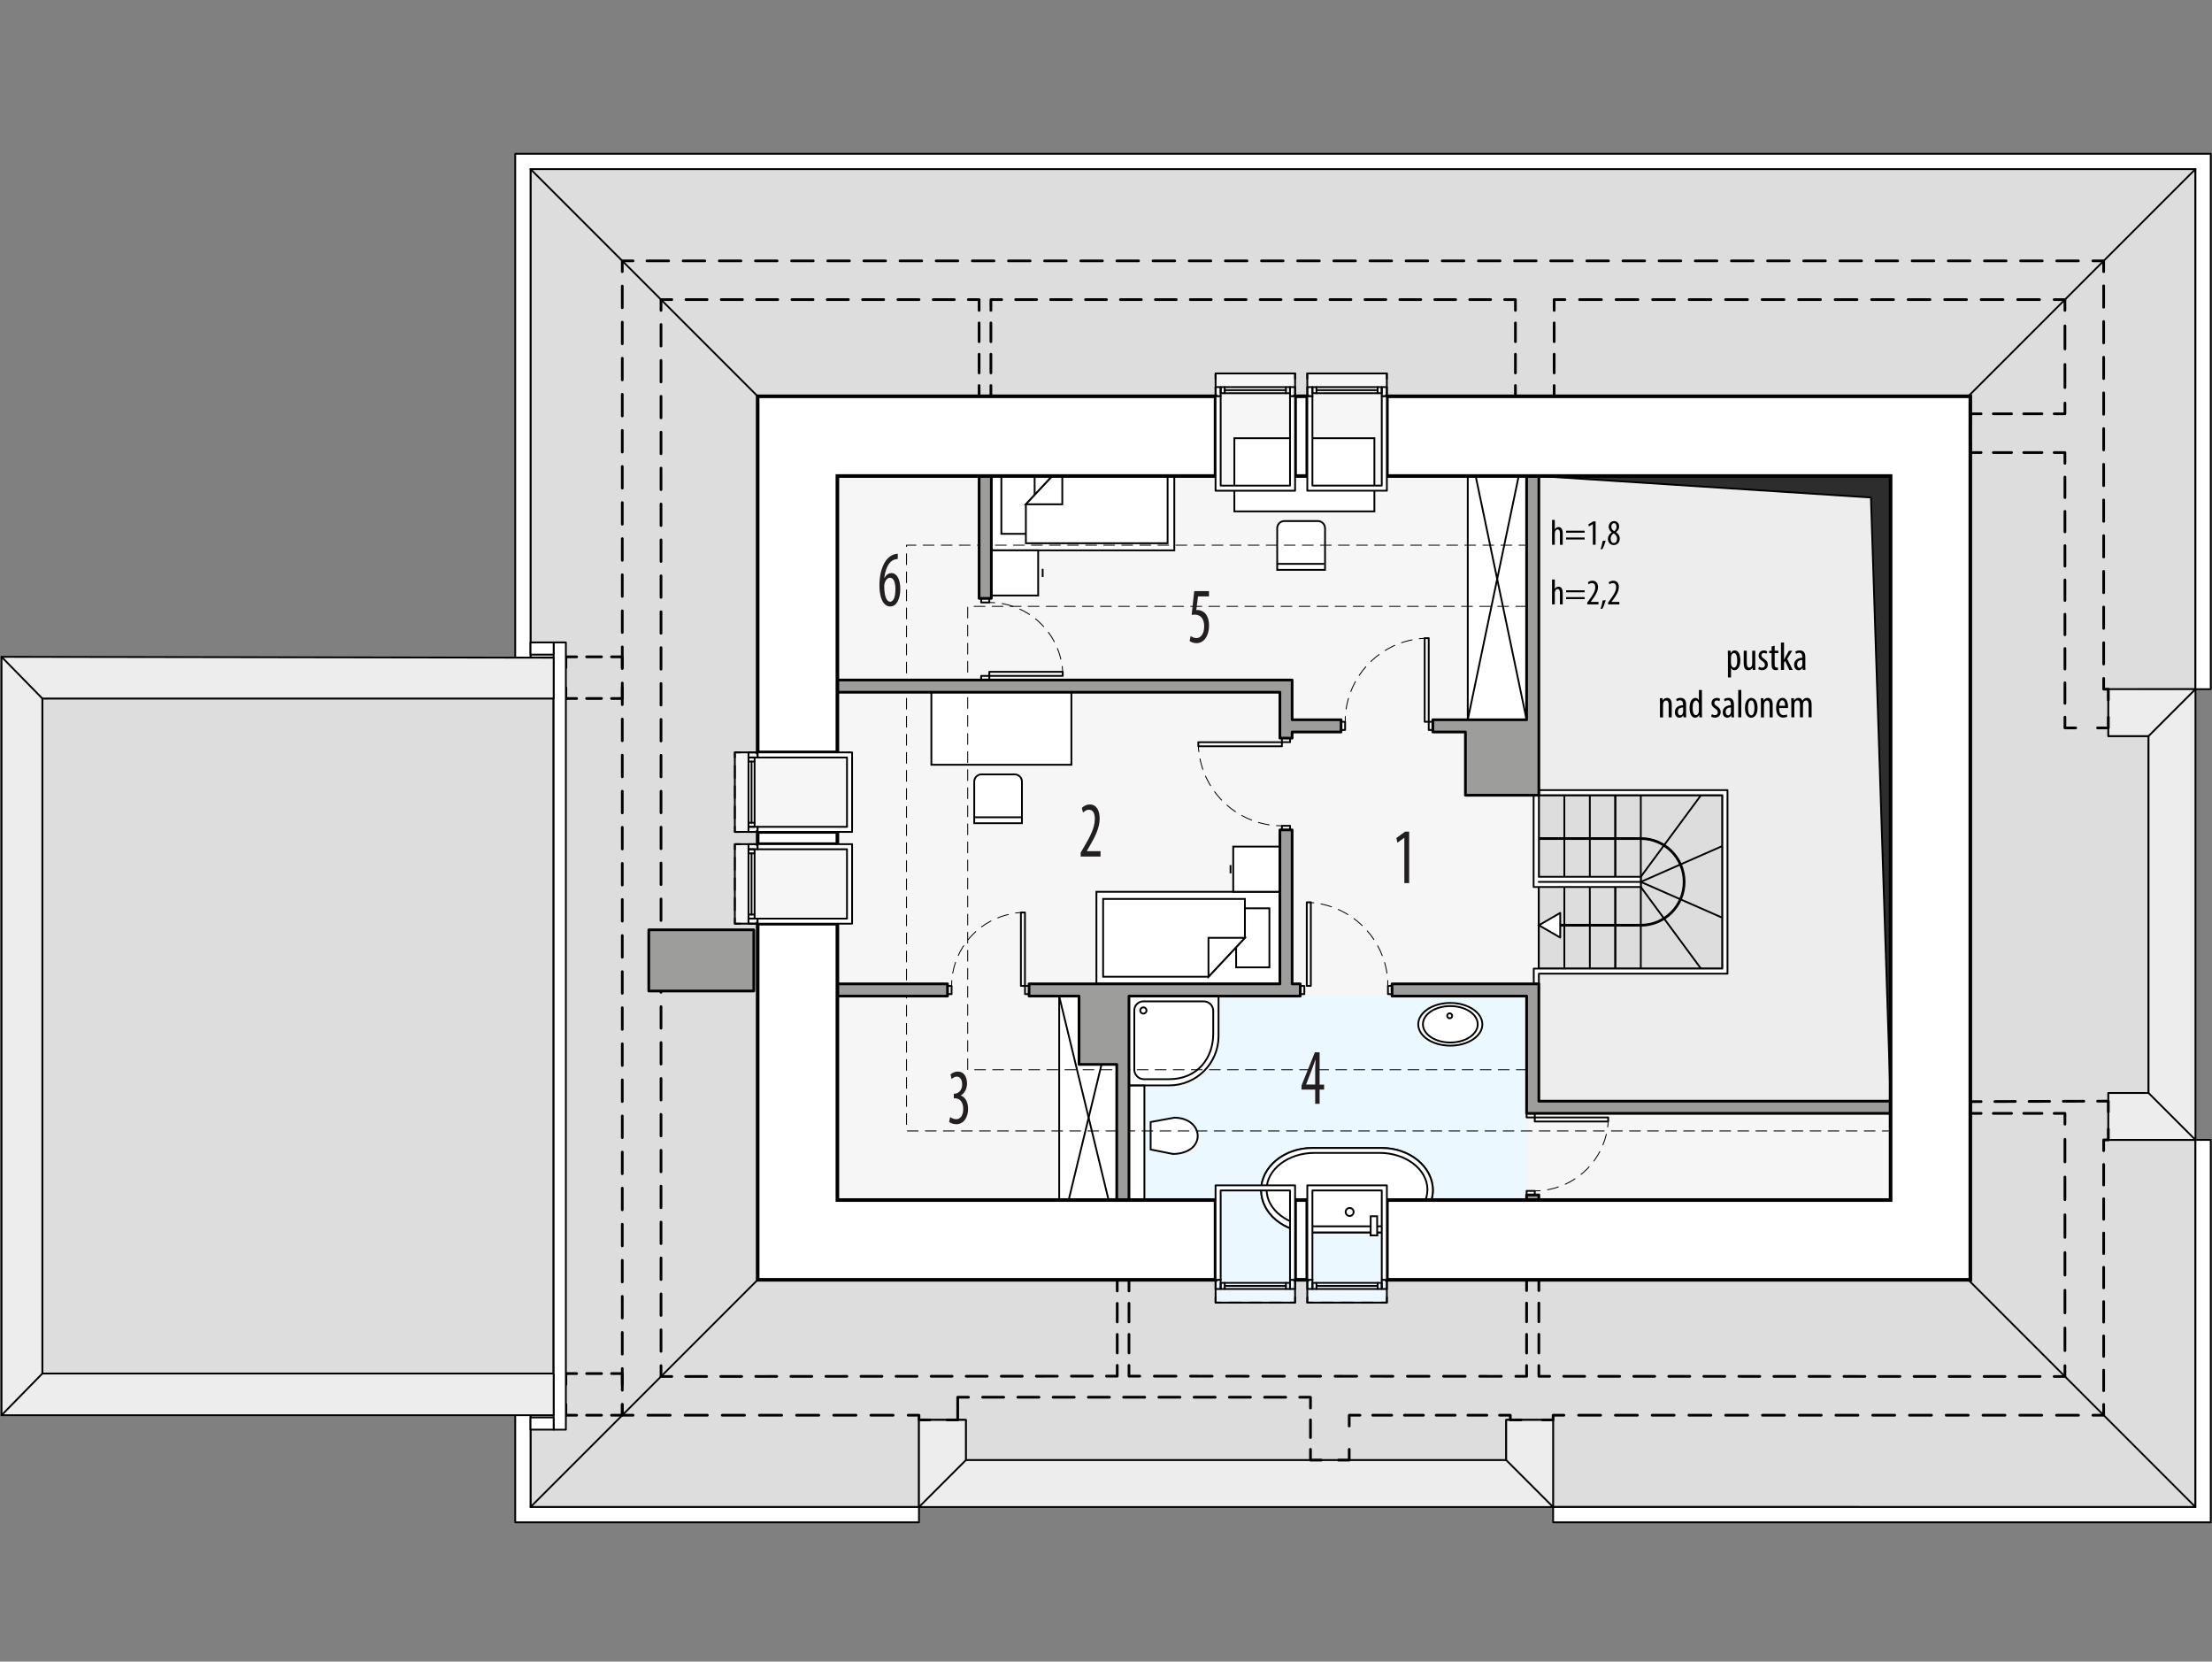 <?xml version="1.0" encoding="UTF-8"?><svg id="a" xmlns="http://www.w3.org/2000/svg" viewBox="0 0 615 461.87"><rect x="0" y="0" width="615" height="461.87" fill="#808080" stroke="none"/><rect x="11.77" y="194.16" width="142.16" height="187.65" style="fill:#ddd; stroke:#000; stroke-linecap:round; stroke-linejoin:round; stroke-width:.5px;"/><polygon points="574.11 382.38 183.78 382.38 183.78 83.28 427.72 83.28 427.85 306.09 574.11 306.13 574.11 382.38" style="fill:#f6f6f6; stroke:#000; stroke-linecap:round; stroke-linejoin:round; stroke-width:.5px;"/><rect x="313.89" y="276.89" width="110.55" height="105.66" style="fill:#ebf8ff; stroke-width:0px;"/><polygon points="427.85 132.33 427.85 305.95 525.64 305.95 520.17 138.29 427.85 132.33" style="fill:#ededed; stroke-width:0px;"/><polygon points="427.85 132.32 427.85 132.33 520.17 138.29 525.64 305.95 525.64 132.32 427.85 132.32" style="fill:#2d2d2d; stroke:#000; stroke-miterlimit:10; stroke-width:.5px;"/><path d="M610.4,191.57V47H147.5v135.82h6.43v210.33h-6.43v25.76h108v-24.22h13v11.18h150.27v-11.18h13v24.22h178.63v-102.05h-24.22v-13h11.18v-99.25h-11.18v-13l24.22-.04ZM547.81,355.75h-162.23v6.34h-22.11v-6.34h-3.4v6.34h-22.1v-6.34h-127.32v-99h-6.34v-22.1h6.34v-3.4h-6.34v-22.11h6.34v-99h127.32v-6.34h22.1v6.34h3.4v-6.34h22.11v6.34h162.23v245.61Z" style="fill:#ddd; stroke:#000; stroke-linecap:round; stroke-linejoin:round; stroke-width:.5px;"/><rect x="275.49" y="127.38" width="51" height="25.6" style="fill:#fff; stroke:#000; stroke-miterlimit:22.93; stroke-width:.5px;"/><rect x="278.41" y="131.97" width="9.25" height="16.42" style="fill:#fff; stroke:#000; stroke-miterlimit:22.93; stroke-width:.5px;"/><polygon points="295.35 129.37 285.22 140.18 285.22 151 324.63 151 324.63 129.37 295.35 129.37" style="fill:#fff; fill-rule:evenodd; stroke:#000; stroke-miterlimit:22.93; stroke-width:.5px;"/><polygon points="295.35 129.36 295.35 140.18 285.22 140.18 295.35 129.36" style="fill:#fff; fill-rule:evenodd; stroke:#000; stroke-miterlimit:22.93; stroke-width:.5px;"/><rect x="275.49" y="152.98" width="13.15" height="12.55" style="fill:#fff; stroke:#000; stroke-miterlimit:22.93; stroke-width:.5px;"/><line x1="289.89" y1="158.12" x2="289.89" y2="160.4" style="fill:none; stroke:#000; stroke-miterlimit:22.93; stroke-width:.5px;"/><rect x="304.84" y="247.89" width="51" height="25.6" style="fill:#fff; stroke:#000; stroke-miterlimit:22.93; stroke-width:.5px;"/><rect x="343.68" y="252.48" width="9.25" height="16.42" style="fill:#fff; stroke:#000; stroke-miterlimit:22.93; stroke-width:.5px;"/><polygon points="335.99 271.5 346.12 260.69 346.12 249.88 306.7 249.88 306.7 271.5 335.99 271.5" style="fill:#fff; fill-rule:evenodd; stroke:#000; stroke-miterlimit:22.93; stroke-width:.5px;"/><polygon points="335.99 271.51 335.99 260.69 346.12 260.69 335.99 271.51" style="fill:#fff; fill-rule:evenodd; stroke:#000; stroke-miterlimit:22.93; stroke-width:.5px;"/><rect x="342.87" y="235.33" width="12.97" height="12.55" style="fill:#fff; stroke:#000; stroke-miterlimit:22.93; stroke-width:.5px;"/><line x1="342.12" y1="242.75" x2="342.12" y2="240.47" style="fill:none; stroke:#000; stroke-miterlimit:22.93; stroke-width:.5px;"/><rect x="343.19" y="121.81" width="38.93" height="20.34" style="fill:#fff; stroke:#000; stroke-miterlimit:10; stroke-width:.5px;"/><path d="M356.97,144.84h9.59c1.04.08,1.84.96,1.84,2v11.56h-13.3v-11.52c-.02-1.07.8-1.97,1.87-2.04Z" style="fill:#fff; fill-rule:evenodd; stroke:#000; stroke-miterlimit:22.93; stroke-width:.5px;"/><line x1="354.94" y1="156.74" x2="368.2" y2="156.74" style="fill:none; stroke:#000; stroke-miterlimit:22.93; stroke-width:.5px;"/><rect x="258.95" y="192.24" width="38.93" height="20.34" style="fill:#fff; stroke:#000; stroke-miterlimit:10; stroke-width:.5px;"/><path d="M272.71,215.27h9.59c1.04.09,1.83.96,1.83,2v11.56h-13.26v-11.52c-.02-1.06.78-1.96,1.84-2.04Z" style="fill:#fff; fill-rule:evenodd; stroke:#000; stroke-miterlimit:22.93; stroke-width:.5px;"/><line x1="270.7" y1="227.18" x2="283.96" y2="227.18" style="fill:none; stroke:#000; stroke-miterlimit:22.93; stroke-width:.5px;"/><path d="M364.84,319.11h19.33c7.82,0,14.2,5.28,14.2,11.73h0c0,6.45-6.38,11.73-14.2,11.73h-19.33c-7.82,0-14.2-5.28-14.2-11.73h0c0-6.45,6.38-11.73,14.2-11.73Z" style="fill:#fff; fill-rule:evenodd; stroke:#000; stroke-miterlimit:22.93; stroke-width:.5px;"/><path d="M365.45,320.47h18.12c7.31,0,13.3,4.6,13.3,10.21h0c0,5.61-6,10.2-13.3,10.2h-18.12c-7.32,0-13.3-4.59-13.3-10.2h0c0-5.61,5.98-10.21,13.3-10.21Z" style="fill:#fff; fill-rule:evenodd; stroke:#000; stroke-miterlimit:22.93; stroke-width:.5px;"/><path d="M375.25,338c.61,0,1.11-.51,1.1-1.12,0-.61-.51-1.11-1.12-1.1-.61,0-1.1.5-1.1,1.11,0,.61.5,1.11,1.11,1.11,0,0,0,0,.01,0Z" style="fill:#fff; fill-rule:evenodd; stroke:#000; stroke-miterlimit:22.93; stroke-width:.5px;"/><rect x="381.09" y="338.08" width="1.8" height="5.32" style="fill:#fff; stroke:#000; stroke-miterlimit:22.93; stroke-width:.5px;"/><path d="M403.23,290.66c4.92,0,8.91-2.66,8.91-5.93s-4-5.94-8.91-5.94-8.92,2.66-8.92,5.94,3.99,5.93,8.92,5.93Z" style="fill:#fff; fill-rule:evenodd; stroke:#000; stroke-miterlimit:22.93; stroke-width:.5px;"/><path d="M403.22,289.79c4.22,0,7.63-2.26,7.63-5.07s-3.41-5.06-7.63-5.06-7.61,2.27-7.61,5.06,3.41,5.07,7.61,5.07Z" style="fill:#fff; fill-rule:evenodd; stroke:#000; stroke-miterlimit:22.93; stroke-width:.5px;"/><path d="M403.04,283.07c.39,0,.7-.3.71-.69,0-.39-.3-.7-.69-.71-.39,0-.7.3-.71.69,0,0,0,0,0,0,0,.38.31.69.69.7Z" style="fill:#fff; fill-rule:evenodd; stroke:#000; stroke-miterlimit:22.93; stroke-width:.5px;"/><rect x="408.08" y="121.81" width="16.36" height="78.26" style="fill:#fff; stroke:#000; stroke-miterlimit:22.93; stroke-width:.5px;"/><line x1="408.08" y1="121.81" x2="424.44" y2="200.07" style="fill:none; stroke:#000; stroke-miterlimit:22.93; stroke-width:.5px;"/><line x1="424.44" y1="121.81" x2="408.08" y2="200.07" style="fill:none; stroke:#000; stroke-miterlimit:22.93; stroke-width:.5px;"/><rect x="294.49" y="276.94" width="16.36" height="67.48" style="fill:#fff; stroke:#000; stroke-miterlimit:22.93; stroke-width:.5px;"/><line x1="294.49" y1="276.94" x2="310.85" y2="344.42" style="fill:none; stroke:#000; stroke-miterlimit:22.93; stroke-width:.5px;"/><line x1="310.85" y1="276.94" x2="294.49" y2="344.42" style="fill:none; stroke:#000; stroke-miterlimit:22.93; stroke-width:.5px;"/><path d="M338.79,276.89h-24.9v24.82h11.08c7.57.06,13.76-6.03,13.82-13.6,0-.04,0-.07,0-.11v-11.11Z" style="fill:#fff; fill-rule:evenodd; stroke:#000; stroke-miterlimit:22.93; stroke-width:.5px;"/><path d="M315.37,297.05v-16.05c-.07-1.4,1-2.58,2.4-2.65.11,0,.22,0,.33,0h16.48c1.45-.06,2.67,1.08,2.73,2.53,0,.04,0,.08,0,.12v6.43c0,6.43-4.13,12.57-12.34,12.56h-6.87c-1.49.02-2.72-1.17-2.74-2.66,0-.09,0-.19.01-.28Z" style="fill:#fff; fill-rule:evenodd; stroke:#000; stroke-miterlimit:22.93; stroke-width:.5px;"/><path d="M317.9,280c-.49,0-.88.38-.89.87,0,.49.38.88.87.89s.88-.38.89-.87c0,0,0,0,0,0,0-.48-.38-.87-.86-.88,0,0,0,0-.01,0Z" style="fill:#fff; fill-rule:evenodd; stroke:#000; stroke-miterlimit:22.93; stroke-width:.5px;"/><path d="M326.11,320.77l-6.2-1.24v-7.64l6.6-1.21c8.39.09,9.05,9.94-.4,10.09Z" style="fill:#fff; fill-rule:evenodd; stroke:#000; stroke-miterlimit:10; stroke-width:.5px;"/><rect x="313.89" y="301.76" width="4.29" height="42.44" style="fill:#fff; stroke:#000; stroke-miterlimit:10; stroke-width:.5px;"/><path d="M364.84,319.11h19.33c7.82,0,14.2,5.28,14.2,11.73h0c0,6.45-6.38,11.73-14.2,11.73h-19.33c-7.82,0-14.2-5.28-14.2-11.73h0c0-6.45,6.38-11.73,14.2-11.73Z" style="fill:#fff; fill-rule:evenodd; stroke:#000; stroke-miterlimit:22.93; stroke-width:.5px;"/><path d="M365.45,320.47h18.12c7.31,0,13.3,4.6,13.3,10.21h0c0,5.61-6,10.2-13.3,10.2h-18.12c-7.32,0-13.3-4.59-13.3-10.2h0c0-5.61,5.98-10.21,13.3-10.21Z" style="fill:#fff; fill-rule:evenodd; stroke:#000; stroke-miterlimit:22.93; stroke-width:.5px;"/><path d="M375.25,338c.61,0,1.11-.51,1.1-1.12,0-.61-.51-1.11-1.12-1.1-.61,0-1.1.5-1.1,1.11,0,.61.5,1.11,1.11,1.11,0,0,0,0,.01,0Z" style="fill:#fff; fill-rule:evenodd; stroke:#000; stroke-miterlimit:22.93; stroke-width:.5px;"/><rect x="381.09" y="338.08" width="1.8" height="5.32" style="fill:#fff; stroke:#000; stroke-miterlimit:22.93; stroke-width:.5px;"/><polygon points="418.77 394.69 418.77 405.87 268.54 405.87 268.54 394.69 255.5 394.69 255.5 418.91 431.81 418.91 431.81 394.69 418.77 394.69" style="fill:#ededed; stroke:#000; stroke-linecap:round; stroke-linejoin:round; stroke-width:.5px;"/><polygon points="586.18 204.61 597.36 204.61 597.36 303.82 586.18 303.82 586.18 316.86 610.4 316.86 610.4 191.57 586.18 191.57 586.18 204.61" style="fill:#ededed; stroke:#000; stroke-linecap:round; stroke-linejoin:round; stroke-width:.5px;"/><rect x="424.44" y="309.49" width="2.27" height="1.13" style="fill:none; stroke:#000; stroke-linecap:round; stroke-linejoin:round; stroke-width:.5px;"/><rect x="424.44" y="331.03" width="2.27" height="1.13" style="fill:none; stroke:#000; stroke-linecap:round; stroke-linejoin:round; stroke-width:.5px;"/><rect x="426.71" y="310.62" width="20.41" height="1.13" style="fill:none; stroke:#000; stroke-linecap:round; stroke-linejoin:round; stroke-width:.5px;"/><path d="M447.12,311.76c0,.5-.08,1-.14,1.49" style="fill:none; stroke:#000; stroke-linecap:round; stroke-linejoin:round; stroke-width:.25px;"/><path d="M446.61,315.29c-1.98,8.31-8.9,14.52-17.37,15.58" style="fill:none; stroke:#000; stroke-dasharray:0 0 3.1 2.07; stroke-linecap:round; stroke-linejoin:round; stroke-width:.25px;"/><path d="M428.21,331h-1.5" style="fill:none; stroke:#000; stroke-linecap:round; stroke-linejoin:round; stroke-width:.25px;"/><rect x="272.79" y="187.88" width="2.27" height="1.13" style="fill:none; stroke:#000; stroke-linecap:round; stroke-linejoin:round; stroke-width:.5px;"/><rect x="272.79" y="166.34" width="2.27" height="1.13" style="fill:none; stroke:#000; stroke-linecap:round; stroke-linejoin:round; stroke-width:.5px;"/><rect x="275.06" y="186.75" width="20.41" height="1.13" style="fill:none; stroke:#000; stroke-linecap:round; stroke-linejoin:round; stroke-width:.5px;"/><path d="M275.06,167.47c.5,0,1,.02,1.5.06" style="fill:none; stroke:#000; stroke-linecap:round; stroke-linejoin:round; stroke-width:.25px;"/><path d="M278.61,167.78c8.41,1.5,15,8.05,16.55,16.45" style="fill:none; stroke:#000; stroke-dasharray:0 0 3.1 2.07; stroke-linecap:round; stroke-linejoin:round; stroke-width:.25px;"/><path d="M295.33,185.25c.06.5.11,1,.14,1.5" style="fill:none; stroke:#000; stroke-linecap:round; stroke-linejoin:round; stroke-width:.25px;"/><line x1="516.85" y1="418.91" x2="431.81" y2="418.91" style="fill:none; stroke:#000; stroke-linecap:round; stroke-linejoin:round; stroke-width:.5px;"/><rect x="356.41" y="205.17" width="2.27" height="1.13" style="fill:none; stroke:#000; stroke-linecap:round; stroke-linejoin:round; stroke-width:.5px;"/><rect x="356.41" y="229.55" width="2.27" height="1.13" style="fill:none; stroke:#000; stroke-linecap:round; stroke-linejoin:round; stroke-width:.5px;"/><rect x="333.17" y="206.31" width="23.24" height="1.13" style="fill:none; stroke:#000; stroke-linecap:round; stroke-linejoin:round; stroke-width:.5px;"/><path d="M333.2,207.44c0,.5.04,1,.12,1.5" style="fill:none; stroke:#000; stroke-linecap:round; stroke-linejoin:round; stroke-width:.25px;"/><path d="M333.63,210.93c2.02,9.92,10.21,17.39,20.27,18.49" style="fill:none; stroke:#000; stroke-dasharray:0 0 3.03 2.02; stroke-linecap:round; stroke-linejoin:round; stroke-width:.25px;"/><path d="M354.91,229.5c.5,0,1,.05,1.5.05" style="fill:none; stroke:#000; stroke-linecap:round; stroke-linejoin:round; stroke-width:.25px;"/><rect x="397.23" y="200.64" width="1.13" height="2.27" style="fill:none; stroke:#000; stroke-linecap:round; stroke-linejoin:round; stroke-width:.5px;"/><rect x="372.85" y="200.64" width="1.13" height="2.27" style="fill:none; stroke:#000; stroke-linecap:round; stroke-linejoin:round; stroke-width:.5px;"/><rect x="396.1" y="177.39" width="1.13" height="23.24" style="fill:none; stroke:#000; stroke-linecap:round; stroke-linejoin:round; stroke-width:.5px;"/><path d="M396.1,177.42l-1.5.12" style="fill:none; stroke:#000; stroke-linecap:round; stroke-linejoin:round; stroke-width:.25px;"/><path d="M392.6,177.86c-9.91,2.02-17.39,10.21-18.48,20.27" style="fill:none; stroke:#000; stroke-dasharray:0 0 3.03 2.02; stroke-linecap:round; stroke-linejoin:round; stroke-width:.25px;"/><path d="M374.03,199.14v1.5" style="fill:none; stroke:#000; stroke-linecap:round; stroke-linejoin:round; stroke-width:.25px;"/><rect x="361.51" y="274.06" width="1.13" height="2.27" style="fill:none; stroke:#000; stroke-linecap:round; stroke-linejoin:round; stroke-width:.5px;"/><rect x="385.89" y="274.06" width="1.13" height="2.27" style="fill:none; stroke:#000; stroke-linecap:round; stroke-linejoin:round; stroke-width:.5px;"/><rect x="363.32" y="250.81" width="1.13" height="23.24" style="fill:none; stroke:#000; stroke-linecap:round; stroke-linejoin:round; stroke-width:.5px;"/><path d="M363.78,250.84c.5,0,1,.04,1.5.12" style="fill:none; stroke:#000; stroke-linecap:round; stroke-linejoin:round; stroke-width:.25px;"/><path d="M367.28,251.27c9.91,2.03,17.38,10.22,18.48,20.28" style="fill:none; stroke:#000; stroke-dasharray:0 0 3.03 2.02; stroke-linecap:round; stroke-linejoin:round; stroke-width:.25px;"/><path d="M385.84,272.56v1.5" style="fill:none; stroke:#000; stroke-linecap:round; stroke-linejoin:round; stroke-width:.25px;"/><rect x="284.98" y="274.06" width="1.13" height="2.27" style="fill:none; stroke:#000; stroke-linecap:round; stroke-linejoin:round; stroke-width:.5px;"/><rect x="263.44" y="274.06" width="1.13" height="2.27" style="fill:none; stroke:#000; stroke-linecap:round; stroke-linejoin:round; stroke-width:.5px;"/><rect x="283.84" y="253.65" width="1.13" height="20.41" style="fill:none; stroke:#000; stroke-linecap:round; stroke-linejoin:round; stroke-width:.5px;"/><path d="M264.57,274.06c0-.51.02-1.01.06-1.5" style="fill:none; stroke:#000; stroke-linecap:round; stroke-linejoin:round; stroke-width:.25px;"/><path d="M264.88,270.5c1.52-8.39,8.07-14.96,16.45-16.5" style="fill:none; stroke:#000; stroke-dasharray:0 0 3.1 2.07; stroke-linecap:round; stroke-linejoin:round; stroke-width:.25px;"/><path d="M282.35,253.79c.49-.07,1-.11,1.49-.14" style="fill:none; stroke:#000; stroke-linecap:round; stroke-linejoin:round; stroke-width:.25px;"/><rect x="427.84" y="221.05" width="51.02" height="48.19" style="fill:#ddd; stroke:#000; stroke-linecap:round; stroke-linejoin:round; stroke-width:.5px;"/><line x1="449.1" y1="221.05" x2="449.1" y2="245.14" style="fill:none; stroke:#000; stroke-linecap:round; stroke-linejoin:round; stroke-width:.5px;"/><line x1="449.1" y1="269.24" x2="449.1" y2="245.14" style="fill:none; stroke:#000; stroke-linecap:round; stroke-linejoin:round; stroke-width:.5px;"/><line x1="434.93" y1="221.05" x2="434.93" y2="245.14" style="fill:none; stroke:#000; stroke-linecap:round; stroke-linejoin:round; stroke-width:.5px;"/><line x1="442.02" y1="221.05" x2="442.02" y2="245.14" style="fill:none; stroke:#000; stroke-linecap:round; stroke-linejoin:round; stroke-width:.5px;"/><line x1="449.1" y1="221.05" x2="449.1" y2="245.14" style="fill:none; stroke:#000; stroke-linecap:round; stroke-linejoin:round; stroke-width:.5px;"/><line x1="456.19" y1="221.05" x2="456.19" y2="245.14" style="fill:none; stroke:#000; stroke-linecap:round; stroke-linejoin:round; stroke-width:.5px;"/><line x1="434.93" y1="269.24" x2="434.93" y2="245.14" style="fill:none; stroke:#000; stroke-linecap:round; stroke-linejoin:round; stroke-width:.5px;"/><line x1="442.02" y1="269.24" x2="442.02" y2="245.14" style="fill:none; stroke:#000; stroke-linecap:round; stroke-linejoin:round; stroke-width:.5px;"/><line x1="449.1" y1="269.24" x2="449.1" y2="245.14" style="fill:none; stroke:#000; stroke-linecap:round; stroke-linejoin:round; stroke-width:.5px;"/><line x1="456.19" y1="269.24" x2="456.19" y2="245.14" style="fill:none; stroke:#000; stroke-linecap:round; stroke-linejoin:round; stroke-width:.5px;"/><line x1="456.19" y1="243.72" x2="472.92" y2="221.05" style="fill:none; stroke:#000; stroke-linecap:round; stroke-linejoin:round; stroke-width:.5px;"/><line x1="456.19" y1="245.14" x2="478.87" y2="235.17" style="fill:none; stroke:#000; stroke-linecap:round; stroke-linejoin:round; stroke-width:.5px;"/><line x1="456.19" y1="246.56" x2="472.92" y2="269.24" style="fill:none; stroke:#000; stroke-linecap:round; stroke-linejoin:round; stroke-width:.5px;"/><line x1="456.19" y1="245.14" x2="478.87" y2="255.11" style="fill:none; stroke:#000; stroke-linecap:round; stroke-linejoin:round; stroke-width:.5px;"/><path d="M427.84,257.19h28.35c6.66,0,12.05-5.39,12.05-12.05s-5.39-12.05-12.05-12.05h-28.38" style="fill:none; stroke:#000; stroke-linecap:round; stroke-linejoin:round; stroke-width:.75px;"/><polygon points="456.19 243.72 427.8 243.72 427.85 243.72 427.85 221.05 478.87 221.05 478.87 269.24 426.43 269.24 426.43 273.49 427.85 273.49 427.85 270.65 480.29 270.65 480.29 219.63 426.39 219.63 426.39 246.56 456.19 246.56 456.19 243.72" style="fill:#fff; stroke:#000; stroke-linecap:round; stroke-linejoin:round; stroke-width:.5px;"/><line x1="427.81" y1="245.14" x2="456.19" y2="245.14" style="fill:none; stroke:#000; stroke-linecap:round; stroke-linejoin:round; stroke-width:.5px;"/><polygon points="427.85 257.19 433.79 260.62 433.79 253.76 427.85 257.19" style="fill:#fff; stroke:#000; stroke-linecap:round; stroke-linejoin:round; stroke-width:.5px;"/><polyline points="424.44 168.55 269.05 168.55 269.05 297.36 424.44 297.36" style="fill:none; stroke:#000; stroke-dasharray:0 0 3.01 2.01; stroke-linecap:round; stroke-linejoin:round; stroke-width:.25px;"/><polyline points="425.34 151.54 252.04 151.54 252.04 314.37 525.07 314.37" style="fill:none; stroke:#000; stroke-dasharray:0 0 3.01 2.01; stroke-linecap:round; stroke-linejoin:round; stroke-width:.25px;"/><polyline points="375.12 396.39 375.12 393.39 378.12 393.39" style="fill:none; stroke:#000; stroke-linecap:round; stroke-linejoin:round; stroke-width:.75px;"/><line x1="381.65" y1="393.39" x2="415.15" y2="393.39" style="fill:none; stroke:#000; stroke-dasharray:0 0 5.29 3.53; stroke-linecap:round; stroke-linejoin:round; stroke-width:.75px;"/><polyline points="416.91 393.39 419.91 393.39 419.91 394.69 422.91 394.69" style="fill:none; stroke:#000; stroke-linecap:round; stroke-linejoin:round; stroke-width:.75px;"/><polyline points="428.81 394.69 431.81 394.69 431.81 393.39 434.81 393.39" style="fill:none; stroke:#000; stroke-linecap:round; stroke-linejoin:round; stroke-width:.75px;"/><line x1="438.9" y1="393.39" x2="579.84" y2="393.39" style="fill:none; stroke:#000; stroke-dasharray:0 0 6.13 4.09; stroke-linecap:round; stroke-linejoin:round; stroke-width:.75px;"/><polyline points="581.88 393.39 584.88 393.39 584.88 390.39" style="fill:none; stroke:#000; stroke-linecap:round; stroke-linejoin:round; stroke-width:.75px;"/><line x1="584.88" y1="386.58" x2="584.88" y2="321.77" style="fill:none; stroke:#000; stroke-dasharray:0 0 5.72 3.81; stroke-linecap:round; stroke-linejoin:round; stroke-width:.75px;"/><polyline points="584.88 319.86 584.88 316.86 586.18 316.86 586.18 313.86" style="fill:none; stroke:#000; stroke-linecap:round; stroke-linejoin:round; stroke-width:.75px;"/><polyline points="586.18 309.09 586.18 306.09 583.18 306.1" style="fill:none; stroke:#000; stroke-linecap:round; stroke-linejoin:round; stroke-width:.75px;"/><line x1="579.37" y1="306.11" x2="552.71" y2="306.2" style="fill:none; stroke:#000; stroke-dasharray:0 0 5.71 3.81; stroke-linecap:round; stroke-linejoin:round; stroke-width:.75px;"/><polyline points="550.81 306.21 547.81 306.22 547.81 309.49 550.81 309.49" style="fill:none; stroke:#000; stroke-linecap:round; stroke-linejoin:round; stroke-width:.75px;"/><line x1="554.19" y1="309.49" x2="569.42" y2="309.49" style="fill:none; stroke:#000; stroke-dasharray:0 0 5.08 3.38; stroke-linecap:round; stroke-linejoin:round; stroke-width:.75px;"/><polyline points="571.11 309.49 574.11 309.49 574.11 312.49" style="fill:none; stroke:#000; stroke-linecap:round; stroke-linejoin:round; stroke-width:.75px;"/><line x1="574.11" y1="316.69" x2="574.11" y2="377.52" style="fill:none; stroke:#000; stroke-dasharray:0 0 6.29 4.2; stroke-linecap:round; stroke-linejoin:round; stroke-width:.75px;"/><polyline points="574.11 379.62 574.11 382.62 571.11 382.62" style="fill:none; stroke:#000; stroke-linecap:round; stroke-linejoin:round; stroke-width:.75px;"/><line x1="567.21" y1="382.62" x2="432.8" y2="382.57" style="fill:none; stroke:#000; stroke-dasharray:0 0 5.84 3.9; stroke-linecap:round; stroke-linejoin:round; stroke-width:.75px;"/><polyline points="430.85 382.57 427.85 382.57 427.85 379.57" style="fill:none; stroke:#000; stroke-linecap:round; stroke-linejoin:round; stroke-width:.75px;"/><line x1="427.85" y1="376.1" x2="427.85" y2="360.49" style="fill:none; stroke:#000; stroke-dasharray:0 0 5.21 3.47; stroke-linecap:round; stroke-linejoin:round; stroke-width:.75px;"/><polyline points="427.85 358.75 427.85 355.75 424.44 355.75 424.44 358.75" style="fill:none; stroke:#000; stroke-linecap:round; stroke-linejoin:round; stroke-width:.75px;"/><line x1="424.44" y1="362.22" x2="424.44" y2="377.83" style="fill:none; stroke:#000; stroke-dasharray:0 0 5.21 3.47; stroke-linecap:round; stroke-linejoin:round; stroke-width:.75px;"/><polyline points="424.44 379.57 424.44 382.57 421.44 382.57" style="fill:none; stroke:#000; stroke-linecap:round; stroke-linejoin:round; stroke-width:.75px;"/><line x1="417.42" y1="382.57" x2="318.9" y2="382.53" style="fill:none; stroke:#000; stroke-dasharray:0 0 6.03 4.02; stroke-linecap:round; stroke-linejoin:round; stroke-width:.75px;"/><polyline points="316.89 382.53 313.89 382.53 313.89 379.53" style="fill:none; stroke:#000; stroke-linecap:round; stroke-linejoin:round; stroke-width:.75px;"/><line x1="313.89" y1="376.08" x2="313.89" y2="360.57" style="fill:none; stroke:#000; stroke-dasharray:0 0 5.17 3.45; stroke-linecap:round; stroke-linejoin:round; stroke-width:.75px;"/><polyline points="313.89 358.85 313.89 355.85 310.62 355.85 310.62 358.85" style="fill:none; stroke:#000; stroke-linecap:round; stroke-linejoin:round; stroke-width:.75px;"/><line x1="310.62" y1="362.3" x2="310.62" y2="377.81" style="fill:none; stroke:#000; stroke-dasharray:0 0 5.17 3.45; stroke-linecap:round; stroke-linejoin:round; stroke-width:.75px;"/><polyline points="310.62 379.53 310.62 382.53 307.62 382.53" style="fill:none; stroke:#000; stroke-linecap:round; stroke-linejoin:round; stroke-width:.75px;"/><line x1="303.72" y1="382.53" x2="188.73" y2="382.62" style="fill:none; stroke:#000; stroke-dasharray:0 0 5.85 3.9; stroke-linecap:round; stroke-linejoin:round; stroke-width:.75px;"/><polyline points="186.78 382.62 183.78 382.62 183.78 379.62" style="fill:none; stroke:#000; stroke-linecap:round; stroke-linejoin:round; stroke-width:.75px;"/><line x1="183.78" y1="375.63" x2="183.78" y2="88.28" style="fill:none; stroke:#000; stroke-dasharray:0 0 5.99 3.99; stroke-linecap:round; stroke-linejoin:round; stroke-width:.75px;"/><polyline points="183.78 86.28 183.78 83.28 186.78 83.28" style="fill:none; stroke:#000; stroke-linecap:round; stroke-linejoin:round; stroke-width:.75px;"/><line x1="190.71" y1="83.28" x2="267.26" y2="83.28" style="fill:none; stroke:#000; stroke-dasharray:0 0 5.89 3.93; stroke-linecap:round; stroke-linejoin:round; stroke-width:.75px;"/><polyline points="269.22 83.28 272.22 83.28 272.22 86.28" style="fill:none; stroke:#000; stroke-linecap:round; stroke-linejoin:round; stroke-width:.75px;"/><line x1="272.22" y1="89.76" x2="272.22" y2="105.42" style="fill:none; stroke:#000; stroke-dasharray:0 0 5.22 3.48; stroke-linecap:round; stroke-linejoin:round; stroke-width:.75px;"/><polyline points="272.22 107.16 272.22 110.16 275.5 110.16 275.5 107.16" style="fill:none; stroke:#000; stroke-linecap:round; stroke-linejoin:round; stroke-width:.75px;"/><line x1="275.5" y1="103.68" x2="275.5" y2="88.02" style="fill:none; stroke:#000; stroke-dasharray:0 0 5.22 3.48; stroke-linecap:round; stroke-linejoin:round; stroke-width:.75px;"/><polyline points="275.5 86.28 275.5 83.28 278.5 83.28" style="fill:none; stroke:#000; stroke-linecap:round; stroke-linejoin:round; stroke-width:.75px;"/><line x1="282.38" y1="83.28" x2="416.39" y2="83.28" style="fill:none; stroke:#000; stroke-dasharray:0 0 5.83 3.88; stroke-linecap:round; stroke-linejoin:round; stroke-width:.75px;"/><polyline points="418.33 83.28 421.33 83.28 421.33 86.28" style="fill:none; stroke:#000; stroke-linecap:round; stroke-linejoin:round; stroke-width:.75px;"/><line x1="421.33" y1="89.76" x2="421.33" y2="105.42" style="fill:none; stroke:#000; stroke-dasharray:0 0 5.22 3.48; stroke-linecap:round; stroke-linejoin:round; stroke-width:.75px;"/><polyline points="421.33 107.16 421.33 110.16 424.33 110.16" style="fill:none; stroke:#000; stroke-linecap:round; stroke-linejoin:round; stroke-width:.75px;"/><polyline points="429.1 110.16 432.1 110.16 432.1 107.16" style="fill:none; stroke:#000; stroke-linecap:round; stroke-linejoin:round; stroke-width:.75px;"/><line x1="432.1" y1="103.68" x2="432.1" y2="88.02" style="fill:none; stroke:#000; stroke-dasharray:0 0 5.22 3.48; stroke-linecap:round; stroke-linejoin:round; stroke-width:.75px;"/><polyline points="432.1 86.28 432.1 83.28 435.1 83.28" style="fill:none; stroke:#000; stroke-linecap:round; stroke-linejoin:round; stroke-width:.75px;"/><line x1="439.16" y1="83.28" x2="569.08" y2="83.28" style="fill:none; stroke:#000; stroke-dasharray:0 0 6.09 4.06; stroke-linecap:round; stroke-linejoin:round; stroke-width:.75px;"/><polyline points="571.11 83.28 574.11 83.28 574.11 86.28" style="fill:none; stroke:#000; stroke-linecap:round; stroke-linejoin:round; stroke-width:.75px;"/><line x1="574.11" y1="90.57" x2="574.11" y2="109.88" style="fill:none; stroke:#000; stroke-dasharray:0 0 6.44 4.29; stroke-linecap:round; stroke-linejoin:round; stroke-width:.75px;"/><polyline points="574.11 112.03 574.11 115.03 571.11 115.03" style="fill:none; stroke:#000; stroke-linecap:round; stroke-linejoin:round; stroke-width:.75px;"/><line x1="567.73" y1="115.03" x2="552.5" y2="115.03" style="fill:none; stroke:#000; stroke-dasharray:0 0 5.08 3.38; stroke-linecap:round; stroke-linejoin:round; stroke-width:.75px;"/><polyline points="550.81 115.03 547.81 115.03 547.81 118.03" style="fill:none; stroke:#000; stroke-linecap:round; stroke-linejoin:round; stroke-width:.75px;"/><polyline points="547.81 122.8 547.81 125.8 550.81 125.8" style="fill:none; stroke:#000; stroke-linecap:round; stroke-linejoin:round; stroke-width:.75px;"/><line x1="554.19" y1="125.8" x2="569.42" y2="125.8" style="fill:none; stroke:#000; stroke-dasharray:0 0 5.08 3.38; stroke-linecap:round; stroke-linejoin:round; stroke-width:.75px;"/><polyline points="571.11 125.8 574.11 125.8 574.11 128.8" style="fill:none; stroke:#000; stroke-linecap:round; stroke-linejoin:round; stroke-width:.75px;"/><line x1="574.11" y1="132.61" x2="574.11" y2="197.43" style="fill:none; stroke:#000; stroke-dasharray:0 0 5.72 3.81; stroke-linecap:round; stroke-linejoin:round; stroke-width:.75px;"/><polyline points="574.11 199.34 574.11 202.34 577.11 202.34" style="fill:none; stroke:#000; stroke-linecap:round; stroke-linejoin:round; stroke-width:.75px;"/><polyline points="583.18 202.34 586.18 202.34 586.18 199.34" style="fill:none; stroke:#000; stroke-linecap:round; stroke-linejoin:round; stroke-width:.75px;"/><polyline points="586.18 194.57 586.18 191.57 584.88 191.57 584.88 188.57" style="fill:none; stroke:#000; stroke-linecap:round; stroke-linejoin:round; stroke-width:.75px;"/><line x1="584.88" y1="184.6" x2="584.88" y2="77.49" style="fill:none; stroke:#000; stroke-dasharray:0 0 5.95 3.97; stroke-linecap:round; stroke-linejoin:round; stroke-width:.75px;"/><polyline points="584.88 75.51 584.88 72.51 581.88 72.51" style="fill:none; stroke:#000; stroke-linecap:round; stroke-linejoin:round; stroke-width:.75px;"/><line x1="577.86" y1="72.51" x2="178.02" y2="72.51" style="fill:none; stroke:#000; stroke-dasharray:0 0 6.03 4.02; stroke-linecap:round; stroke-linejoin:round; stroke-width:.75px;"/><polyline points="176.01 72.51 173.01 72.51 173.01 75.51" style="fill:none; stroke:#000; stroke-linecap:round; stroke-linejoin:round; stroke-width:.75px;"/><line x1="173.01" y1="79.52" x2="173.01" y2="388.38" style="fill:none; stroke:#000; stroke-dasharray:0 0 6.02 4.01; stroke-linecap:round; stroke-linejoin:round; stroke-width:.75px;"/><polyline points="173.01 390.39 173.01 393.39 176.01 393.39" style="fill:none; stroke:#000; stroke-linecap:round; stroke-linejoin:round; stroke-width:.75px;"/><line x1="180.14" y1="393.39" x2="250.43" y2="393.39" style="fill:none; stroke:#000; stroke-dasharray:0 0 6.2 4.13; stroke-linecap:round; stroke-linejoin:round; stroke-width:.75px;"/><polyline points="252.5 393.39 255.5 393.39 255.5 394.69 258.5 394.69" style="fill:none; stroke:#000; stroke-linecap:round; stroke-linejoin:round; stroke-width:.75px;"/><polyline points="263.27 394.69 266.27 394.69 266.27 391.69" style="fill:none; stroke:#000; stroke-linecap:round; stroke-linejoin:round; stroke-width:.75px;"/><polyline points="266.27 391.39 266.27 388.39 269.27 388.39" style="fill:none; stroke:#000; stroke-linecap:round; stroke-linejoin:round; stroke-width:.75px;"/><line x1="273.19" y1="388.39" x2="359.39" y2="388.39" style="fill:none; stroke:#000; stroke-dasharray:0 0 5.88 3.92; stroke-linecap:round; stroke-linejoin:round; stroke-width:.75px;"/><polyline points="361.35 388.39 364.35 388.39 364.35 391.39" style="fill:none; stroke:#000; stroke-linecap:round; stroke-linejoin:round; stroke-width:.75px;"/><line x1="364.35" y1="394.67" x2="364.35" y2="401.23" style="fill:none; stroke:#000; stroke-dasharray:0 0 4.92 3.28; stroke-linecap:round; stroke-linejoin:round; stroke-width:.75px;"/><polyline points="364.35 402.87 364.35 405.87 367.35 405.87" style="fill:none; stroke:#000; stroke-linecap:round; stroke-linejoin:round; stroke-width:.75px;"/><polyline points="372.12 405.87 375.12 405.87 375.12 402.87" style="fill:none; stroke:#000; stroke-linecap:round; stroke-linejoin:round; stroke-width:.75px;"/><polyline points="173.01 185.58 173.01 182.58 170.01 182.58" style="fill:none; stroke:#000; stroke-linecap:round; stroke-linejoin:round; stroke-width:.75px;"/><line x1="167.24" y1="182.58" x2="161.71" y2="182.58" style="fill:none; stroke:#000; stroke-dasharray:0 0 4.15 2.77; stroke-linecap:round; stroke-linejoin:round; stroke-width:.75px;"/><polyline points="160.33 182.58 157.33 182.58 157.33 185.58" style="fill:none; stroke:#000; stroke-linecap:round; stroke-linejoin:round; stroke-width:.75px;"/><polyline points="157.33 191.16 157.33 194.16 160.33 194.16" style="fill:none; stroke:#000; stroke-linecap:round; stroke-linejoin:round; stroke-width:.75px;"/><line x1="163.1" y1="194.16" x2="168.63" y2="194.16" style="fill:none; stroke:#000; stroke-dasharray:0 0 4.15 2.77; stroke-linecap:round; stroke-linejoin:round; stroke-width:.75px;"/><polyline points="170.01 194.16 173.01 194.16 173.01 191.16" style="fill:none; stroke:#000; stroke-linecap:round; stroke-linejoin:round; stroke-width:.75px;"/><polyline points="173.01 390.39 173.01 393.39 170.01 393.39" style="fill:none; stroke:#000; stroke-linecap:round; stroke-linejoin:round; stroke-width:.75px;"/><line x1="167.24" y1="393.39" x2="161.71" y2="393.39" style="fill:none; stroke:#000; stroke-dasharray:0 0 4.15 2.77; stroke-linecap:round; stroke-linejoin:round; stroke-width:.75px;"/><polyline points="160.33 393.39 157.33 393.39 157.33 390.39" style="fill:none; stroke:#000; stroke-linecap:round; stroke-linejoin:round; stroke-width:.75px;"/><polyline points="157.33 384.81 157.33 381.81 160.33 381.81" style="fill:none; stroke:#000; stroke-linecap:round; stroke-linejoin:round; stroke-width:.75px;"/><line x1="163.1" y1="381.81" x2="168.63" y2="381.81" style="fill:none; stroke:#000; stroke-dasharray:0 0 4.15 2.77; stroke-linecap:round; stroke-linejoin:round; stroke-width:.75px;"/><polyline points="170.01 381.81 173.01 381.81 173.01 384.81" style="fill:none; stroke:#000; stroke-linecap:round; stroke-linejoin:round; stroke-width:.75px;"/><polygon points="431.81 418.91 431.81 423.16 614.65 423.16 614.65 316.86 610.4 316.86 610.4 418.91 431.81 418.91" style="fill:#fff; stroke:#000; stroke-linecap:round; stroke-linejoin:round; stroke-width:.5px;"/><polygon points="143.25 42.75 143.25 182.82 147.5 182.82 147.5 47 610.4 47 610.4 191.57 614.65 191.57 614.65 42.75 143.25 42.75" style="fill:#fff; stroke:#000; stroke-linecap:round; stroke-linejoin:round; stroke-width:.5px;"/><polygon points="147.5 393.15 143.25 393.15 143.25 423.16 255.5 423.16 255.5 418.91 147.5 418.91 147.5 393.15" style="fill:#fff; stroke:#000; stroke-linecap:round; stroke-linejoin:round; stroke-width:.5px;"/><rect x="153.93" y="178.57" width="3.4" height="218.83" style="fill:#fff; stroke:#000; stroke-linecap:round; stroke-linejoin:round; stroke-width:.5px;"/><rect x="147.5" y="178.57" width="6.43" height="3.4" style="fill:#fff; stroke:#000; stroke-linecap:round; stroke-linejoin:round; stroke-width:.5px;"/><rect x="147.5" y="394" width="6.43" height="3.4" style="fill:#fff; stroke:#000; stroke-linecap:round; stroke-linejoin:round; stroke-width:.5px;"/><polygon points="153.93 194.16 153.93 182.82 .43 182.58 .43 393.39 153.93 393.39 153.93 381.81 11.77 381.81 11.77 194.16 153.93 194.16" style="fill:#ededed; stroke:#000; stroke-linecap:round; stroke-linejoin:round; stroke-width:.5px;"/><polygon points="407.43 221.05 427.85 221.05 427.85 132.32 424.44 132.32 424.44 200.07 398.37 200.07 398.37 203.47 407.43 203.47 407.43 221.05" style="fill:#9d9d9c; stroke:#000; stroke-linecap:round; stroke-linejoin:round; stroke-width:.75px;"/><polygon points="359.25 189.03 232.82 189.03 232.82 192.42 355.85 192.42 355.85 205.17 359.25 205.17 359.25 203.47 372.85 203.47 372.85 200.07 359.25 200.07 359.25 189.03" style="fill:#9d9d9c; stroke:#000; stroke-linecap:round; stroke-linejoin:round; stroke-width:.75px;"/><polygon points="359.25 230.69 355.85 230.69 355.85 273.49 286.11 273.49 286.11 276.89 300 276.89 300 295.88 310.49 295.88 310.49 333.65 313.89 333.65 313.89 295.88 313.89 276.89 361.51 276.89 361.51 273.49 359.25 273.49 359.25 230.69" style="fill:#9d9d9c; stroke:#000; stroke-linecap:round; stroke-linejoin:round; stroke-width:.75px;"/><rect x="232.82" y="273.49" width="30.61" height="3.4" style="fill:#9d9d9c; stroke:#000; stroke-linecap:round; stroke-linejoin:round; stroke-width:.75px;"/><polygon points="427.85 306.09 427.85 273.49 387.03 273.49 387.03 276.89 424.44 276.89 424.44 309.49 525.64 309.49 525.64 306.09 427.85 306.09" style="fill:#9d9d9c; stroke:#000; stroke-linecap:round; stroke-linejoin:round; stroke-width:.75px;"/><rect x="272.22" y="132.32" width="3.4" height="34.01" style="fill:#9d9d9c; stroke:#000; stroke-linecap:round; stroke-linejoin:round; stroke-width:.75px;"/><rect x="424.44" y="332.17" width="3.4" height="1.38" style="fill:#9d9d9c; stroke:#000; stroke-linecap:round; stroke-linejoin:round; stroke-width:.75px;"/><rect x="180.38" y="258.46" width="29.2" height="17.01" style="fill:#9d9d9c; stroke:#000; stroke-linecap:round; stroke-linejoin:round; stroke-width:.75px;"/><polygon points="385.59 110.16 385.59 132.32 525.64 132.32 525.64 333.58 385.59 333.58 385.59 355.75 547.81 355.75 547.81 110.16 385.59 110.16" style="fill:#fff; fill-rule:evenodd; stroke:#000; stroke-miterlimit:22.93;"/><rect x="360.07" y="333.58" width="3.4" height="22.17" style="fill:#fff; stroke:#000; stroke-miterlimit:22.93;"/><polygon points="210.65 110.16 210.65 209.14 232.82 209.14 232.82 132.32 337.96 132.32 337.96 110.16 210.65 110.16" style="fill:#fff; fill-rule:evenodd; stroke:#000; stroke-miterlimit:22.93;"/><rect x="210.65" y="231.25" width="22.17" height="3.4" style="fill:#fff; stroke:#000; stroke-miterlimit:22.93;"/><polygon points="232.82 256.76 210.65 256.76 210.65 355.75 337.96 355.75 337.96 333.58 232.82 333.58 232.82 256.76" style="fill:#fff; fill-rule:evenodd; stroke:#000; stroke-miterlimit:22.93;"/><rect x="360.07" y="110.15" width="3.4" height="22.17" style="fill:#fff; stroke:#000; stroke-miterlimit:22.93;"/><rect x="363.47" y="355.75" width="1.42" height="2.55" style="fill:none; stroke:#000; stroke-linecap:round; stroke-linejoin:round; stroke-width:.5px;"/><rect x="364.89" y="356.6" width="1.13" height="1.7" style="fill:none; stroke:#000; stroke-linecap:round; stroke-linejoin:round; stroke-width:.5px;"/><line x1="366.03" y1="357.45" x2="383.03" y2="357.45" style="fill:none; stroke:#000; stroke-linecap:round; stroke-linejoin:round; stroke-width:.5px;"/><line x1="366.03" y1="358.3" x2="383.03" y2="358.3" style="fill:none; stroke:#000; stroke-linecap:round; stroke-linejoin:round; stroke-width:.5px;"/><line x1="366.03" y1="356.6" x2="383.03" y2="356.6" style="fill:none; stroke:#000; stroke-linecap:round; stroke-linejoin:round; stroke-width:.5px;"/><rect x="384.17" y="355.75" width="1.42" height="2.55" style="fill:none; stroke:#000; stroke-linecap:round; stroke-linejoin:round; stroke-width:.5px;"/><rect x="383.03" y="356.6" width="1.13" height="1.7" style="fill:none; stroke:#000; stroke-linecap:round; stroke-linejoin:round; stroke-width:.5px;"/><polyline points="385.59 360.59 385.59 362.09 384.09 362.09" style="fill:none; stroke:#000; stroke-linecap:round; stroke-linejoin:round; stroke-width:.5px;"/><line x1="381.84" y1="362.09" x2="366.1" y2="362.09" style="fill:none; stroke:#000; stroke-dasharray:0 0 3.37 2.25; stroke-linecap:round; stroke-linejoin:round; stroke-width:.5px;"/><polyline points="364.97 362.09 363.47 362.09 363.47 360.59" style="fill:none; stroke:#000; stroke-linecap:round; stroke-linejoin:round; stroke-width:.5px;"/><polygon points="363.47 329.49 363.47 355.75 364.89 355.75 364.89 330.91 384.17 330.91 384.17 355.75 385.59 355.75 385.59 329.49 363.47 329.49" style="fill:#fff; stroke:#000; stroke-linecap:round; stroke-linejoin:round; stroke-width:.5px;"/><rect x="337.96" y="355.75" width="1.42" height="2.55" style="fill:none; stroke:#000; stroke-linecap:round; stroke-linejoin:round; stroke-width:.5px;"/><rect x="339.38" y="356.6" width="1.13" height="1.7" style="fill:none; stroke:#000; stroke-linecap:round; stroke-linejoin:round; stroke-width:.5px;"/><line x1="340.51" y1="357.45" x2="357.52" y2="357.45" style="fill:none; stroke:#000; stroke-linecap:round; stroke-linejoin:round; stroke-width:.5px;"/><line x1="340.51" y1="358.3" x2="357.52" y2="358.3" style="fill:none; stroke:#000; stroke-linecap:round; stroke-linejoin:round; stroke-width:.5px;"/><line x1="340.51" y1="356.6" x2="357.52" y2="356.6" style="fill:none; stroke:#000; stroke-linecap:round; stroke-linejoin:round; stroke-width:.5px;"/><rect x="358.66" y="355.75" width="1.42" height="2.55" style="fill:none; stroke:#000; stroke-linecap:round; stroke-linejoin:round; stroke-width:.5px;"/><rect x="357.52" y="356.6" width="1.13" height="1.7" style="fill:none; stroke:#000; stroke-linecap:round; stroke-linejoin:round; stroke-width:.5px;"/><polyline points="360.07 360.59 360.07 362.09 358.57 362.09" style="fill:none; stroke:#000; stroke-linecap:round; stroke-linejoin:round; stroke-width:.5px;"/><line x1="356.32" y1="362.09" x2="340.59" y2="362.09" style="fill:none; stroke:#000; stroke-dasharray:0 0 3.37 2.25; stroke-linecap:round; stroke-linejoin:round; stroke-width:.5px;"/><polyline points="339.46 362.09 337.96 362.09 337.96 360.59" style="fill:none; stroke:#000; stroke-linecap:round; stroke-linejoin:round; stroke-width:.5px;"/><polygon points="337.96 329.49 337.96 355.75 339.38 355.75 339.38 330.91 358.66 330.91 358.66 355.75 360.07 355.75 360.07 329.49 337.96 329.49" style="fill:#fff; stroke:#000; stroke-linecap:round; stroke-linejoin:round; stroke-width:.5px;"/><rect x="208.1" y="209.14" width="2.55" height="1.42" style="fill:none; stroke:#000; stroke-linecap:round; stroke-linejoin:round; stroke-width:.5px;"/><rect x="208.1" y="210.56" width="1.7" height="1.13" style="fill:none; stroke:#000; stroke-linecap:round; stroke-linejoin:round; stroke-width:.5px;"/><line x1="208.95" y1="211.69" x2="208.95" y2="228.7" style="fill:none; stroke:#000; stroke-linecap:round; stroke-linejoin:round; stroke-width:.5px;"/><line x1="208.1" y1="211.69" x2="208.1" y2="228.7" style="fill:none; stroke:#000; stroke-linecap:round; stroke-linejoin:round; stroke-width:.5px;"/><line x1="209.8" y1="211.69" x2="209.8" y2="228.7" style="fill:none; stroke:#000; stroke-linecap:round; stroke-linejoin:round; stroke-width:.5px;"/><rect x="208.1" y="229.83" width="2.55" height="1.42" style="fill:none; stroke:#000; stroke-linecap:round; stroke-linejoin:round; stroke-width:.5px;"/><rect x="208.1" y="228.7" width="1.7" height="1.13" style="fill:none; stroke:#000; stroke-linecap:round; stroke-linejoin:round; stroke-width:.5px;"/><polyline points="205.81 231.25 204.31 231.25 204.31 229.75" style="fill:none; stroke:#000; stroke-linecap:round; stroke-linejoin:round; stroke-width:.5px;"/><line x1="204.31" y1="227.5" x2="204.31" y2="211.77" style="fill:none; stroke:#000; stroke-dasharray:0 0 3.37 2.25; stroke-linecap:round; stroke-linejoin:round; stroke-width:.5px;"/><path d="M204.31,210.64v-1.5h1.5" style="fill:none; stroke:#000; stroke-linecap:round; stroke-linejoin:round; stroke-width:.5px;"/><polygon points="236.91 209.14 210.65 209.14 210.65 210.56 235.49 210.56 235.49 229.84 210.65 229.84 210.65 231.25 236.91 231.25 236.91 209.14" style="fill:#fff; stroke:#000; stroke-linecap:round; stroke-linejoin:round; stroke-width:.5px;"/><rect x="208.1" y="234.65" width="2.55" height="1.42" style="fill:none; stroke:#000; stroke-linecap:round; stroke-linejoin:round; stroke-width:.5px;"/><rect x="208.1" y="236.07" width="1.7" height="1.13" style="fill:none; stroke:#000; stroke-linecap:round; stroke-linejoin:round; stroke-width:.5px;"/><line x1="208.95" y1="237.2" x2="208.95" y2="254.21" style="fill:none; stroke:#000; stroke-linecap:round; stroke-linejoin:round; stroke-width:.5px;"/><line x1="208.1" y1="237.2" x2="208.1" y2="254.21" style="fill:none; stroke:#000; stroke-linecap:round; stroke-linejoin:round; stroke-width:.5px;"/><line x1="209.8" y1="237.2" x2="209.8" y2="254.21" style="fill:none; stroke:#000; stroke-linecap:round; stroke-linejoin:round; stroke-width:.5px;"/><rect x="208.1" y="255.35" width="2.55" height="1.42" style="fill:none; stroke:#000; stroke-linecap:round; stroke-linejoin:round; stroke-width:.5px;"/><rect x="208.1" y="254.21" width="1.7" height="1.13" style="fill:none; stroke:#000; stroke-linecap:round; stroke-linejoin:round; stroke-width:.5px;"/><polyline points="205.81 256.76 204.31 256.76 204.31 255.26" style="fill:none; stroke:#000; stroke-linecap:round; stroke-linejoin:round; stroke-width:.5px;"/><line x1="204.31" y1="253.02" x2="204.31" y2="237.28" style="fill:none; stroke:#000; stroke-dasharray:0 0 3.37 2.25; stroke-linecap:round; stroke-linejoin:round; stroke-width:.5px;"/><path d="M204.31,236.15v-1.5h1.5" style="fill:none; stroke:#000; stroke-linecap:round; stroke-linejoin:round; stroke-width:.5px;"/><polygon points="236.91 234.65 210.65 234.65 210.65 236.07 235.49 236.07 235.49 255.35 210.65 255.35 210.65 256.76 236.91 256.76 236.91 234.65" style="fill:#fff; stroke:#000; stroke-linecap:round; stroke-linejoin:round; stroke-width:.5px;"/><rect x="358.66" y="107.6" width="1.42" height="2.55" style="fill:none; stroke:#000; stroke-linecap:round; stroke-linejoin:round; stroke-width:.5px;"/><rect x="357.52" y="107.6" width="1.13" height="1.7" style="fill:none; stroke:#000; stroke-linecap:round; stroke-linejoin:round; stroke-width:.5px;"/><line x1="357.52" y1="108.45" x2="340.51" y2="108.45" style="fill:none; stroke:#000; stroke-linecap:round; stroke-linejoin:round; stroke-width:.5px;"/><line x1="357.52" y1="107.6" x2="340.51" y2="107.6" style="fill:none; stroke:#000; stroke-linecap:round; stroke-linejoin:round; stroke-width:.5px;"/><line x1="357.52" y1="109.3" x2="340.51" y2="109.3" style="fill:none; stroke:#000; stroke-linecap:round; stroke-linejoin:round; stroke-width:.5px;"/><rect x="337.96" y="107.6" width="1.42" height="2.55" style="fill:none; stroke:#000; stroke-linecap:round; stroke-linejoin:round; stroke-width:.5px;"/><rect x="339.38" y="107.6" width="1.13" height="1.7" style="fill:none; stroke:#000; stroke-linecap:round; stroke-linejoin:round; stroke-width:.5px;"/><polyline points="337.96 105.31 337.96 103.81 339.46 103.81" style="fill:none; stroke:#000; stroke-linecap:round; stroke-linejoin:round; stroke-width:.5px;"/><line x1="341.71" y1="103.81" x2="357.45" y2="103.81" style="fill:none; stroke:#000; stroke-dasharray:0 0 3.37 2.25; stroke-linecap:round; stroke-linejoin:round; stroke-width:.5px;"/><path d="M358.57,103.81h1.5v1.5" style="fill:none; stroke:#000; stroke-linecap:round; stroke-linejoin:round; stroke-width:.5px;"/><polygon points="360.07 136.41 360.07 110.16 358.66 110.16 358.66 134.99 339.38 134.99 339.38 110.16 337.96 110.16 337.96 136.41 360.07 136.41" style="fill:#fff; stroke:#000; stroke-linecap:round; stroke-linejoin:round; stroke-width:.5px;"/><rect x="384.17" y="107.6" width="1.42" height="2.55" style="fill:none; stroke:#000; stroke-linecap:round; stroke-linejoin:round; stroke-width:.5px;"/><rect x="383.03" y="107.6" width="1.13" height="1.7" style="fill:none; stroke:#000; stroke-linecap:round; stroke-linejoin:round; stroke-width:.5px;"/><line x1="383.03" y1="108.45" x2="366.03" y2="108.45" style="fill:none; stroke:#000; stroke-linecap:round; stroke-linejoin:round; stroke-width:.5px;"/><line x1="383.03" y1="107.6" x2="366.03" y2="107.6" style="fill:none; stroke:#000; stroke-linecap:round; stroke-linejoin:round; stroke-width:.5px;"/><line x1="383.03" y1="109.3" x2="366.03" y2="109.3" style="fill:none; stroke:#000; stroke-linecap:round; stroke-linejoin:round; stroke-width:.5px;"/><rect x="363.47" y="107.6" width="1.42" height="2.55" style="fill:none; stroke:#000; stroke-linecap:round; stroke-linejoin:round; stroke-width:.5px;"/><rect x="364.89" y="107.6" width="1.13" height="1.7" style="fill:none; stroke:#000; stroke-linecap:round; stroke-linejoin:round; stroke-width:.5px;"/><polyline points="363.47 105.31 363.47 103.81 364.97 103.81" style="fill:none; stroke:#000; stroke-linecap:round; stroke-linejoin:round; stroke-width:.5px;"/><line x1="367.22" y1="103.81" x2="382.96" y2="103.81" style="fill:none; stroke:#000; stroke-dasharray:0 0 3.37 2.25; stroke-linecap:round; stroke-linejoin:round; stroke-width:.5px;"/><path d="M384.08,103.81h1.5v1.5" style="fill:none; stroke:#000; stroke-linecap:round; stroke-linejoin:round; stroke-width:.5px;"/><polygon points="385.59 136.4 385.59 110.15 384.17 110.15 384.17 134.98 364.89 134.98 364.89 110.15 363.47 110.15 363.47 136.4 385.59 136.4" style="fill:#fff; stroke:#000; stroke-linecap:round; stroke-linejoin:round; stroke-width:.5px;"/><line x1="147.5" y1="47" x2="210.65" y2="110.15" style="fill:none; stroke:#000; stroke-linecap:round; stroke-linejoin:round; stroke-width:.5px;"/><line x1="610.4" y1="418.91" x2="547.24" y2="355.75" style="fill:none; stroke:#000; stroke-linecap:round; stroke-linejoin:round; stroke-width:.5px;"/><line x1="610.4" y1="47" x2="547.24" y2="110.15" style="fill:none; stroke:#000; stroke-linecap:round; stroke-linejoin:round; stroke-width:.5px;"/><line x1="147.5" y1="418.91" x2="210.65" y2="355.75" style="fill:none; stroke:#000; stroke-linecap:round; stroke-linejoin:round; stroke-width:.5px;"/><line x1="597.36" y1="204.61" x2="610.4" y2="191.57" style="fill:none; stroke:#000; stroke-linecap:round; stroke-linejoin:round; stroke-width:.5px;"/><line x1="597.36" y1="303.82" x2="610.4" y2="316.86" style="fill:none; stroke:#000; stroke-linecap:round; stroke-linejoin:round; stroke-width:.5px;"/><line x1="418.77" y1="405.87" x2="431.81" y2="418.91" style="fill:none; stroke:#000; stroke-linecap:round; stroke-linejoin:round; stroke-width:.5px;"/><line x1="268.54" y1="405.87" x2="255.5" y2="418.91" style="fill:none; stroke:#000; stroke-linecap:round; stroke-linejoin:round; stroke-width:.5px;"/><line x1=".43" y1="393.39" x2="11.77" y2="381.81" style="fill:none; stroke:#000; stroke-linecap:round; stroke-linejoin:round; stroke-width:.5px;"/><line x1=".43" y1="182.58" x2="11.77" y2="194.16" style="fill:none; stroke:#000; stroke-linecap:round; stroke-linejoin:round; stroke-width:.5px;"/><path d="M249.61,155.36c-.23.02-.48.07-.81.15-1.9.57-2.66,2.95-2.94,5.15h.05c.44-.81,1.07-1.36,1.94-1.36,1.46,0,2.46,1.67,2.46,4.4s-.99,4.88-2.81,4.88c-1.99,0-2.99-2.53-2.99-5.81,0-2.77.58-4.93,1.48-6.45.69-1.21,1.78-2,2.76-2.27.37-.09.67-.11.86-.13v1.43ZM248.96,163.83c0-2.16-.6-3.24-1.53-3.24-.56,0-1.14.48-1.48,1.54-.05.15-.11.44-.11.86.02,2.93.74,4.27,1.65,4.27.77,0,1.46-.95,1.46-3.43Z" style="fill:#231f20; stroke-width:0px;"/><path d="M336.16,165.79h-3.08l-.48,3.81c.14-.04.26-.04.42-.04.62,0,1.57.33,2.18,1.08.6.75.95,1.8.95,3.26,0,2.84-1.42,4.88-3.47,4.88-.69,0-1.48-.24-1.94-.62l.3-1.36c.35.26.97.57,1.6.57,1.16,0,2.16-1.12,2.16-3.3s-1.11-3.21-2.59-3.21c-.42,0-.69.02-.9.07l.72-6.62h4.1v1.5Z" style="fill:#231f20; stroke-width:0px;"/><path d="M300.46,238.1v-1.1l.97-1.65c1.35-2.35,2.97-5.04,2.97-7.72,0-1.58-.56-2.55-1.64-2.55-.83,0-1.35.55-1.65.79l-.33-1.28c.4-.42,1.2-.97,2.23-.97,1.9,0,2.73,1.76,2.73,3.92,0,2.68-1.41,5.28-2.81,7.7l-.77,1.32v.04h3.82v1.5h-5.51Z" style="fill:#231f20; stroke-width:0px;"/><path d="M264.19,310.52c.35.26.97.59,1.65.59,1.18,0,1.97-1.08,1.97-2.86,0-1.87-.93-2.95-2.3-2.95h-.32v-1.28h.26c.81-.02,2.06-.79,2.06-2.55,0-1.43-.62-2.2-1.51-2.2-.56,0-1.06.35-1.43.68l-.3-1.28c.42-.42,1.2-.81,2.06-.81,1.62,0,2.53,1.45,2.53,3.3,0,1.43-.6,2.68-1.71,3.34v.04c1.02.35,2.01,1.5,2.01,3.74s-1.2,4.22-3.27,4.22c-.74,0-1.55-.26-2.01-.66l.3-1.34Z" style="fill:#231f20; stroke-width:0px;"/><path d="M365.66,306.81v-3.94h-3.8v-1.14l3.71-9.22h1.32v8.98h1.25v1.39h-1.25v3.94h-1.23ZM365.66,301.48v-4.05c0-.99.05-1.87.11-2.82h-.07c-.39,1.14-.63,1.83-.97,2.71l-1.58,4.11v.04h2.52Z" style="fill:#231f20; stroke-width:0px;"/><path d="M390.45,232.89h-.04l-1.9,1.36-.26-1.32,2.41-1.76h1.13v14.3h-1.34v-12.59Z" style="fill:#231f20; stroke-width:0px;"/><path d="M480.42,182.54c0-.81-.03-1.29-.04-1.66h.76l.04.68h.02c.29-.57.7-.77,1.12-.77.92,0,1.54.99,1.54,2.74,0,1.97-.81,2.76-1.65,2.76-.5,0-.78-.32-.92-.62h-.02v2.64h-.85v-5.78ZM481.27,184.25c0,.17,0,.32.03.44.17.76.55.9.78.9.7,0,.92-.97.92-2.05s-.26-2.02-.94-2.02c-.39,0-.73.48-.78.97-.02.13-.02.26-.02.41v1.35Z" style="fill:#000; stroke-width:0px;"/><path d="M488.01,184.76c0,.59.03,1.06.04,1.45h-.74l-.05-.56h-.02c-.17.26-.57.65-1.14.65-.94,0-1.3-.73-1.3-2.05v-3.37h.85v3.25c0,.84.13,1.45.71,1.45.5,0,.72-.46.76-.7.03-.14.04-.31.04-.48v-3.51h.85v3.87Z" style="fill:#000; stroke-width:0px;"/><path d="M489.05,185.33c.19.12.52.27.86.27.48,0,.78-.3.78-.77,0-.41-.14-.68-.68-1.04-.69-.45-1.07-.9-1.07-1.52,0-.86.64-1.47,1.46-1.47.42,0,.74.14.96.28l-.23.64c-.2-.13-.43-.23-.7-.23-.46,0-.69.33-.69.67,0,.36.13.56.66.92.62.4,1.1.88,1.1,1.62,0,1.07-.73,1.58-1.6,1.58-.4,0-.83-.12-1.06-.31l.21-.64Z" style="fill:#000; stroke-width:0px;"/><path d="M493.41,179.47v1.41h1.02v.65h-1.02v3.16c0,.69.25.88.56.88.13,0,.24-.01.34-.03l.03.65c-.15.06-.35.09-.63.09-.33,0-.63-.09-.84-.32-.21-.24-.32-.61-.32-1.34v-3.08h-.65v-.65h.65v-1.17l.85-.24Z" style="fill:#000; stroke-width:0px;"/><path d="M496.02,183.36h.02c.1-.21.19-.42.29-.59l1.06-1.88h.91l-1.41,2.25,1.53,3.08h-.95l-1.16-2.51-.3.5v2.01h-.85v-7.61h.85v4.76Z" style="fill:#000; stroke-width:0px;"/><path d="M501.23,186.21l-.06-.56h-.03c-.23.41-.6.65-1.06.65-.72,0-1.27-.6-1.27-1.52,0-1.33,1.07-1.92,2.27-1.94v-.17c0-.72-.18-1.21-.85-1.21-.33,0-.63.11-.88.27l-.19-.59c.22-.17.71-.35,1.24-.35,1.07,0,1.53.7,1.53,1.9v2.3c0,.41,0,.87.05,1.21h-.77ZM501.11,183.46c-.44,0-1.46.08-1.46,1.23,0,.69.35.95.65.95.37,0,.69-.27.79-.8.02-.1.02-.21.02-.3v-1.08Z" style="fill:#000; stroke-width:0px;"/><path d="M461.52,195.46c0-.63-.03-.95-.04-1.38h.74l.04.64h.02c.23-.43.66-.73,1.22-.73.74,0,1.29.55,1.29,1.84v3.58h-.85v-3.43c0-.63-.12-1.26-.74-1.26-.35,0-.69.3-.8.87-.02.13-.03.3-.03.47v3.36h-.85v-3.95Z" style="fill:#000; stroke-width:0px;"/><path d="M468.08,199.41l-.06-.56h-.03c-.23.41-.6.65-1.06.65-.72,0-1.27-.6-1.27-1.52,0-1.33,1.07-1.92,2.27-1.94v-.17c0-.72-.18-1.21-.85-1.21-.33,0-.63.11-.88.27l-.19-.59c.22-.17.71-.35,1.24-.35,1.07,0,1.53.7,1.53,1.9v2.3c0,.41,0,.87.05,1.21h-.77ZM467.96,196.66c-.44,0-1.46.08-1.46,1.23,0,.69.35.95.65.95.37,0,.69-.27.79-.8.02-.1.02-.21.02-.3v-1.08Z" style="fill:#000; stroke-width:0px;"/><path d="M473.18,191.79v6.34c0,.36.03.97.04,1.28h-.73l-.05-.67h-.03c-.18.38-.55.76-1.11.76-.9,0-1.55-.98-1.55-2.73,0-1.89.78-2.77,1.61-2.77.39,0,.76.19.97.64h.02v-2.84h.84ZM472.35,196.11c0-.11,0-.23-.01-.35-.05-.55-.38-1.03-.79-1.03-.7,0-.95.98-.95,2.05,0,1.12.29,2.02.9,2.02.26,0,.63-.14.81-.91.02-.1.03-.22.03-.35v-1.42Z" style="fill:#000; stroke-width:0px;"/><path d="M475.95,198.53c.19.12.52.27.86.27.48,0,.78-.3.78-.77,0-.41-.14-.68-.68-1.04-.69-.45-1.07-.9-1.07-1.52,0-.86.64-1.47,1.46-1.47.42,0,.74.14.96.28l-.23.64c-.2-.13-.43-.23-.7-.23-.46,0-.69.33-.69.67,0,.36.13.56.66.92.62.4,1.1.88,1.1,1.62,0,1.07-.73,1.58-1.6,1.58-.4,0-.83-.12-1.06-.31l.21-.64Z" style="fill:#000; stroke-width:0px;"/><path d="M481.38,199.41l-.05-.56h-.03c-.23.41-.6.65-1.06.65-.72,0-1.27-.6-1.27-1.52,0-1.33,1.07-1.92,2.27-1.94v-.17c0-.72-.18-1.21-.85-1.21-.33,0-.63.11-.88.27l-.19-.59c.22-.17.71-.35,1.24-.35,1.07,0,1.53.7,1.53,1.9v2.3c0,.41,0,.87.05,1.21h-.77ZM481.25,196.66c-.44,0-1.46.08-1.46,1.23,0,.69.35.95.65.95.37,0,.69-.27.79-.8.02-.1.02-.21.02-.3v-1.08Z" style="fill:#000; stroke-width:0px;"/><path d="M483.28,191.79h.85v7.61h-.85v-7.61Z" style="fill:#000; stroke-width:0px;"/><path d="M488.65,196.75c0,2.06-.96,2.75-1.77,2.75-.96,0-1.73-.87-1.73-2.74s.87-2.76,1.78-2.76,1.72.89,1.72,2.75ZM486,196.75c0,.88.15,2.08.92,2.08.73,0,.87-1.25.87-2.08s-.14-2.07-.89-2.07-.9,1.25-.9,2.07Z" style="fill:#000; stroke-width:0px;"/><path d="M489.59,195.46c0-.63-.03-.95-.04-1.38h.74l.04.64h.02c.23-.43.66-.73,1.22-.73.74,0,1.29.55,1.29,1.84v3.58h-.85v-3.43c0-.63-.12-1.26-.74-1.26-.35,0-.69.3-.8.87-.02.13-.03.3-.03.47v3.36h-.85v-3.95Z" style="fill:#000; stroke-width:0px;"/><path d="M494.64,196.82c.01,1.63.65,1.98,1.27,1.98.36,0,.67-.09.88-.21l.13.63c-.3.17-.75.25-1.17.25-1.28,0-1.94-1.05-1.94-2.67,0-1.73.73-2.81,1.79-2.81s1.52,1.14,1.52,2.35c0,.2,0,.34-.01.47h-2.48ZM496.31,196.2c.02-1.07-.38-1.54-.79-1.54-.55,0-.84.81-.87,1.54h1.66Z" style="fill:#000; stroke-width:0px;"/><path d="M498.04,195.46c0-.63-.03-.95-.04-1.38h.74l.04.66h.02c.23-.43.64-.75,1.2-.75.5,0,.91.24,1.11.81h.02c.14-.26.33-.47.53-.61.21-.14.46-.21.74-.21.72,0,1.28.53,1.28,1.88v3.53h-.84v-3.33c0-.69-.1-1.36-.75-1.36-.35,0-.66.3-.78.79-.02.14-.03.31-.03.48v3.42h-.84v-3.49c0-.59-.11-1.21-.74-1.21-.34,0-.69.3-.79.86-.02.14-.03.3-.03.46v3.38h-.84v-3.95Z" style="fill:#000; stroke-width:0px;"/><path d="M431.51,144.51h.77v2.6h.02c.1-.17.25-.32.4-.42.18-.11.37-.18.65-.18.61,0,1.13.49,1.13,1.71v3.21h-.77v-3.12c0-.59-.13-1.15-.65-1.15-.36,0-.63.26-.75.77-.02.11-.03.25-.03.37v3.13h-.77v-6.92Z" style="fill:#000; stroke-width:0px;"/><path d="M435.42,148.07v-.55h5.16v.55h-5.16ZM435.42,149.96v-.55h5.16v.55h-5.16Z" style="fill:#000; stroke-width:0px;"/><path d="M442.86,145.71h-.02l-1.08.62-.15-.6,1.37-.8h.64v6.5h-.76v-5.72Z" style="fill:#000; stroke-width:0px;"/><path d="M445,152.69c.21-.58.48-1.64.58-2.33l.87-.1c-.22.81-.65,1.91-.92,2.36l-.53.07Z" style="fill:#000; stroke-width:0px;"/><path d="M447.05,149.84c0-.91.54-1.49,1.07-1.86v-.02c-.55-.37-.86-.94-.86-1.49,0-1,.71-1.62,1.52-1.62.93,0,1.39.78,1.39,1.53,0,.57-.27,1.12-.87,1.53v.03c.6.4,1.04.99,1.04,1.77,0,1.01-.67,1.8-1.67,1.8-1.08,0-1.62-.86-1.62-1.67ZM449.58,149.76c0-.75-.43-1.17-.93-1.5-.52.32-.84.88-.84,1.45,0,.73.33,1.23.89,1.23.48,0,.88-.37.88-1.18ZM448,146.42c0,.66.4.99.8,1.25.39-.28.65-.71.65-1.2,0-.63-.26-1.05-.73-1.05-.43,0-.72.41-.72,1Z" style="fill:#000; stroke-width:0px;"/><path d="M431.51,161.08h.77v2.6h.02c.1-.17.25-.32.4-.42.18-.11.37-.18.65-.18.61,0,1.13.49,1.13,1.71v3.21h-.77v-3.12c0-.59-.13-1.15-.65-1.15-.36,0-.63.26-.75.77-.02.11-.03.25-.03.37v3.13h-.77v-6.92Z" style="fill:#000; stroke-width:0px;"/><path d="M435.42,164.64v-.55h5.16v.55h-5.16ZM435.42,166.53v-.55h5.16v.55h-5.16Z" style="fill:#000; stroke-width:0px;"/><path d="M441.3,168v-.5l.55-.75c.77-1.07,1.69-2.29,1.69-3.51,0-.72-.32-1.16-.93-1.16-.47,0-.77.25-.94.36l-.19-.58c.23-.19.68-.44,1.27-.44,1.08,0,1.55.8,1.55,1.78,0,1.22-.8,2.4-1.6,3.5l-.44.6v.02h2.17v.68h-3.13Z" style="fill:#000; stroke-width:0px;"/><path d="M445,169.26c.21-.58.48-1.64.58-2.33l.87-.1c-.22.81-.65,1.91-.92,2.36l-.53.07Z" style="fill:#000; stroke-width:0px;"/><path d="M447.09,168v-.5l.55-.75c.77-1.07,1.69-2.29,1.69-3.51,0-.72-.32-1.16-.93-1.16-.47,0-.77.25-.94.36l-.19-.58c.23-.19.68-.44,1.27-.44,1.08,0,1.55.8,1.55,1.78,0,1.22-.8,2.4-1.6,3.5l-.44.6v.02h2.17v.68h-3.13Z" style="fill:#000; stroke-width:0px;"/></svg>